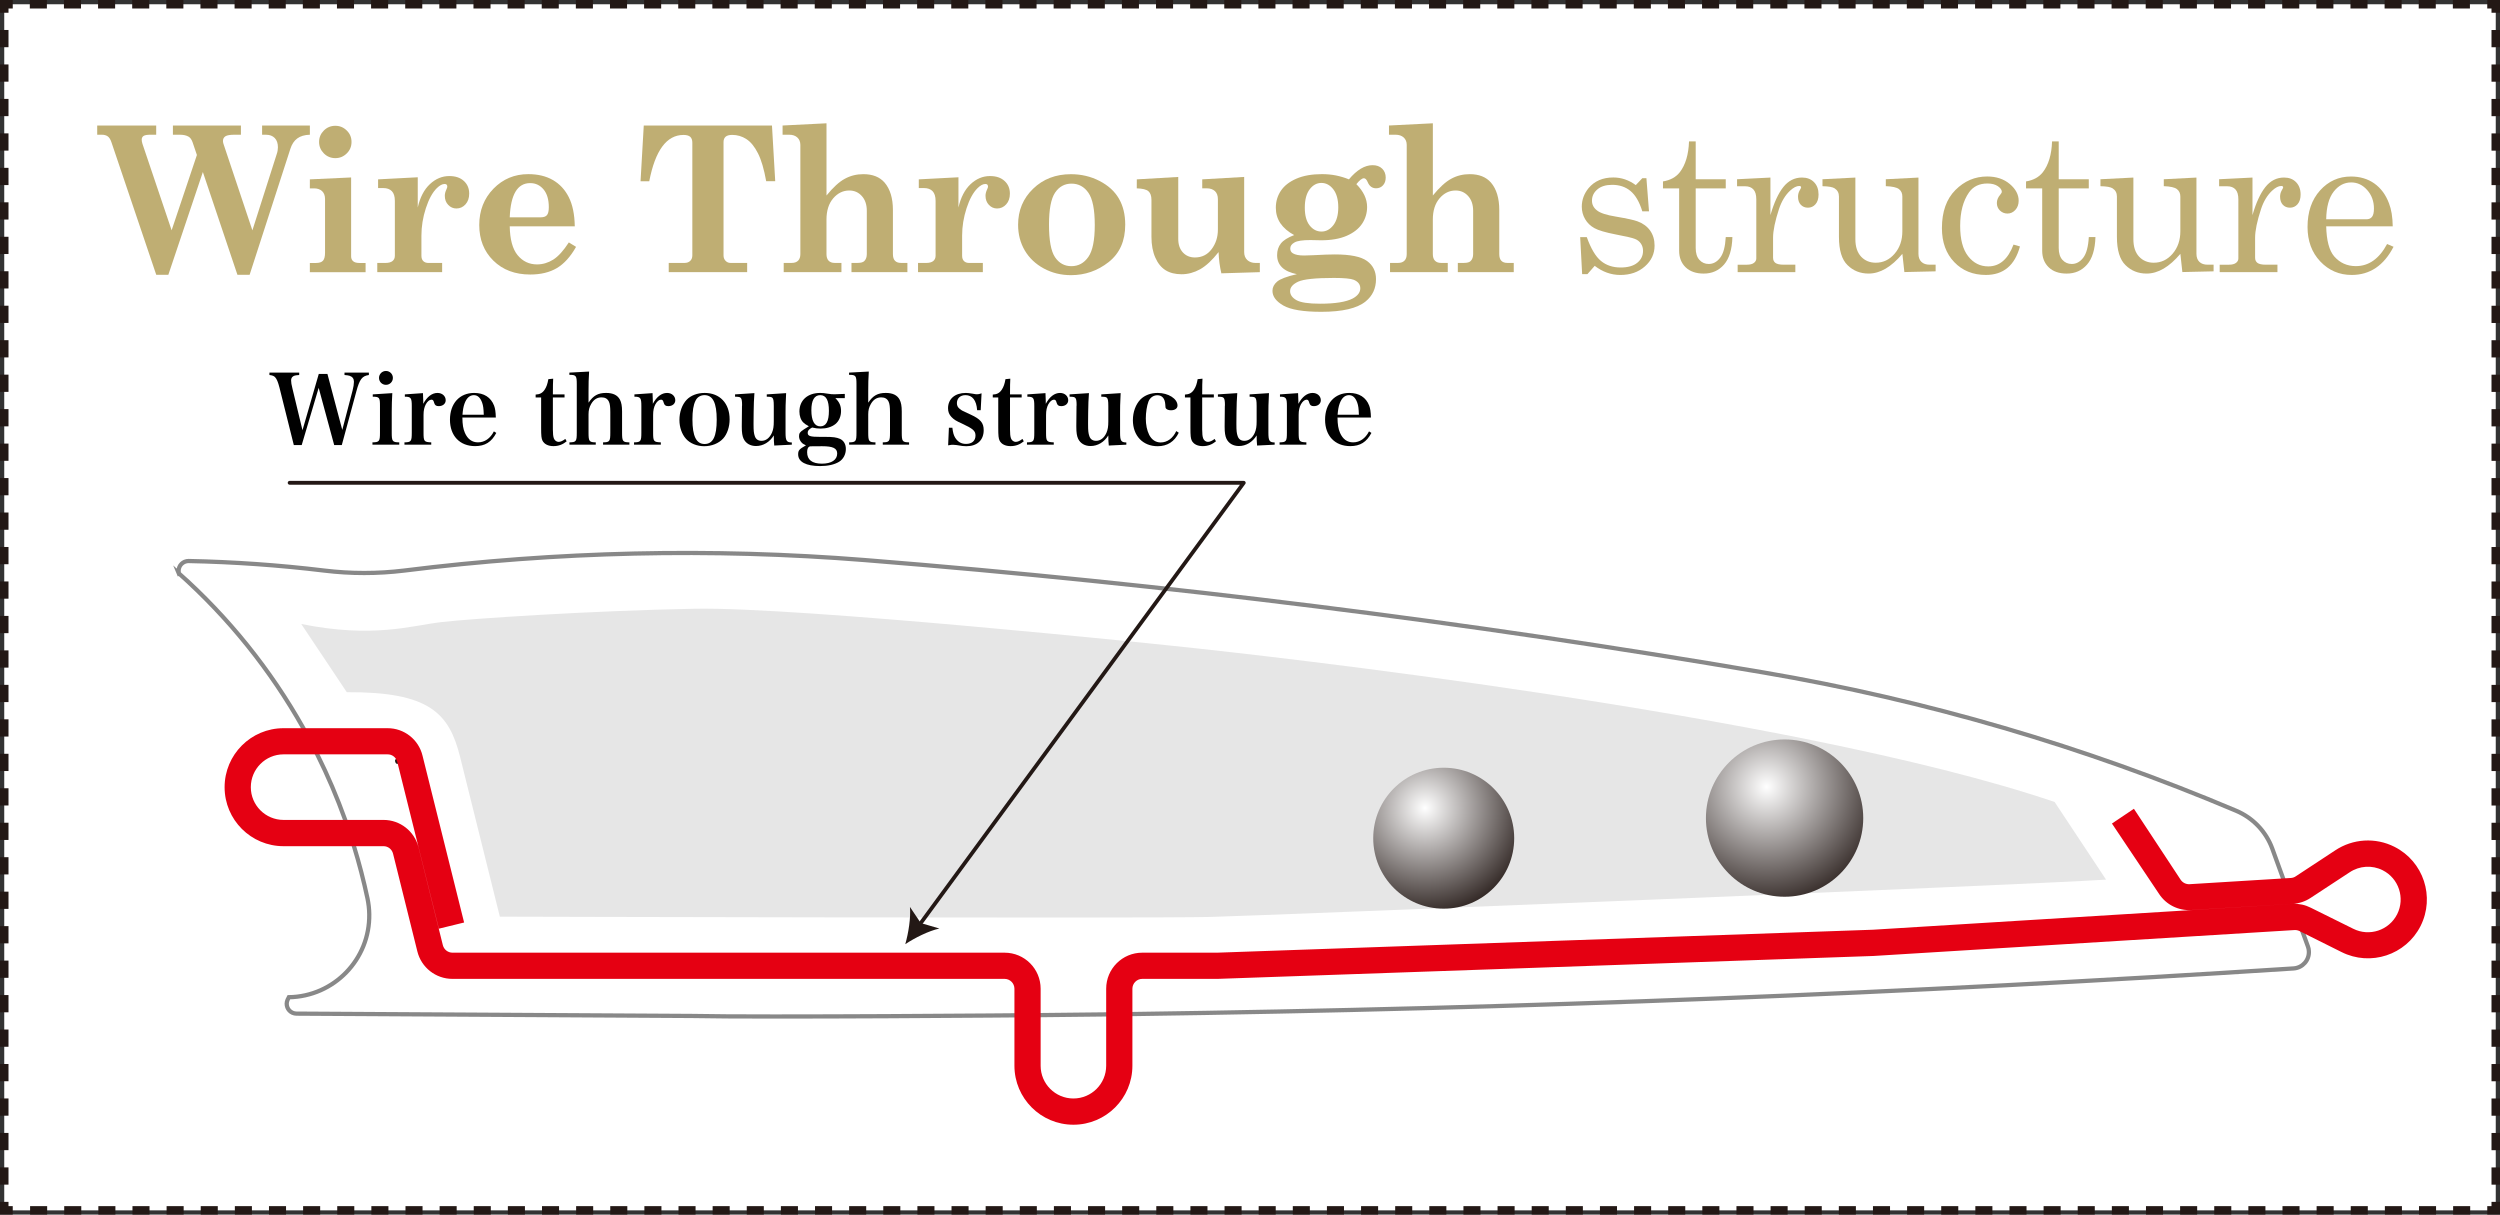 <?xml version="1.0" encoding="utf-8"?>
<!-- Generator: Adobe Illustrator 15.1.0, SVG Export Plug-In . SVG Version: 6.00 Build 0)  -->
<!DOCTYPE svg PUBLIC "-//W3C//DTD SVG 1.1//EN" "http://www.w3.org/Graphics/SVG/1.1/DTD/svg11.dtd">
<svg version="1.1" id="レイヤー_1" xmlns="http://www.w3.org/2000/svg" xmlns:xlink="http://www.w3.org/1999/xlink" x="0px"
	 y="0px" width="514.691px" height="250.059px" viewBox="-183.482 -90.26 514.691 250.059"
	 enable-background="new -183.482 -90.26 514.691 250.059" xml:space="preserve">
<rect x="-183.482" y="-90.26" width="514.691" height="250.059" fill="#333333" stroke="none"/>
<g>
	<g>
		<rect x="-182.607" y="-89.381" fill="#FFFFFF" width="512.941" height="248.305"/>
		<g>
			<polyline fill="none" stroke="#231815" stroke-width="1.75" stroke-miterlimit="500" points="330.335,157.174 330.335,158.924 
				328.585,158.924 			"/>
			
				<line fill="none" stroke="#231815" stroke-width="1.75" stroke-miterlimit="500" stroke-dasharray="3.513,3.513" x1="325.071" y1="158.924" x2="-179.099" y2="158.924"/>
			<polyline fill="none" stroke="#231815" stroke-width="1.75" stroke-miterlimit="500" points="-180.857,158.924 -182.607,158.924 
				-182.607,157.174 			"/>
			
				<line fill="none" stroke="#231815" stroke-width="1.75" stroke-miterlimit="500" stroke-dasharray="3.548,3.548" x1="-182.607" y1="153.627" x2="-182.607" y2="-85.858"/>
			<polyline fill="none" stroke="#231815" stroke-width="1.75" stroke-miterlimit="500" points="-182.607,-87.635 -182.607,-89.385 
				-180.857,-89.385 			"/>
			
				<line fill="none" stroke="#231815" stroke-width="1.75" stroke-miterlimit="500" stroke-dasharray="3.513,3.513" x1="-177.344" y1="-89.385" x2="326.828" y2="-89.385"/>
			<polyline fill="none" stroke="#231815" stroke-width="1.75" stroke-miterlimit="500" points="328.585,-89.385 330.335,-89.385 
				330.335,-87.635 			"/>
			
				<line fill="none" stroke="#231815" stroke-width="1.75" stroke-miterlimit="500" stroke-dasharray="3.548,3.548" x1="330.335" y1="-84.082" x2="330.335" y2="155.4"/>
		</g>
	</g>
	<g>
		<g>
			<g>
				<path fill="#FFFFFF" d="M-107.467,97.963c-0.014-1.082-0.139-2.158-0.357-3.217c-0.776-3.642-1.698-7.244-2.801-10.799
					l-1.797-5.398c-1.654-4.609-3.572-9.117-5.756-13.496l-2.854-5.393c-6.614-11.771-15.12-22.373-25.149-31.423l-0.307-0.018
					c1.352,2.898,7.471,18.072,8.215,22.426c0.746,4.345,4.205,26.176,9.852,36.156c5.656,9.969,8.08,12.008,7.883,18.348
					c-0.094,3.25-1.875,7.994-3.473,9.898C-114.73,114.9-107.312,107.252-107.467,97.963z"/>
			</g>
		</g>
	</g>
	<g id="ARC_52_">
		<g>
			<g>
				<path fill="#FFFFFF" d="M30.76,118.728c4.498-0.047,8.996-0.084,13.49-0.147l5.398-0.072
					c79.746-1.111,159.465-4.238,239.051-9.389c1.854-0.113,3.279-1.711,3.16-3.576c-0.016-0.324-0.076-0.646-0.195-0.947
					l-1.02-2.805l-4.08-11.185l-2.25-6.188c-1.291-3.5-3.988-6.312-7.424-7.758c-31.224-13.224-63.867-22.777-97.304-28.474
					C118.297,37.73,56.573,30.01-5.41,25.047c-31.61-2.514-63.397-1.787-94.866,2.16c-5.463,0.666-10.99,0.666-16.459,0
					c-9.263-1.121-18.591-1.775-27.925-1.967c-1.133,0-2.047,0.913-2.051,2.03c0,0.336,0.07,0.66,0.219,0.949l-0.198-0.475
					c10.262,9.143,18.934,19.924,25.662,31.91l2.854,5.395c2.188,4.381,4.103,8.887,5.758,13.494l1.797,5.399
					c1.095,3.556,2.023,7.156,2.8,10.798c0.217,1.061,0.346,2.137,0.358,3.217c0.154,9.289-7.264,16.938-16.549,17.09l-0.271,0.539
					c-0.455,1.02,0.008,2.209,1.021,2.66c0.24,0.112,0.52,0.17,0.797,0.178l81.447,0.479
					C-26.256,119.224,27.393,118.763,30.76,118.728z"/>
			</g>
			<g>
				<path fill="#FFFFFF" d="M30.76,118.728c4.498-0.047,8.996-0.084,13.49-0.147l5.398-0.072
					c79.746-1.111,159.465-4.238,239.051-9.389c1.854-0.113,3.279-1.711,3.16-3.576c-0.016-0.324-0.076-0.646-0.195-0.947
					l-1.02-2.805l-4.08-11.185l-2.25-6.188c-1.291-3.5-3.988-6.312-7.424-7.758c-31.224-13.224-63.867-22.777-97.304-28.474
					C118.297,37.73,56.573,30.01-5.41,25.047c-31.61-2.514-63.397-1.787-94.866,2.16c-5.463,0.666-10.99,0.666-16.459,0
					c-9.263-1.121-18.591-1.775-27.925-1.967c-1.133,0-2.047,0.913-2.051,2.03c0,0.336,0.07,0.66,0.219,0.949l-0.198-0.475
					c10.262,9.143,18.934,19.924,25.662,31.91l2.854,5.395c2.188,4.381,4.103,8.887,5.758,13.494l1.797,5.399
					c1.095,3.556,2.023,7.156,2.8,10.798c0.217,1.061,0.346,2.137,0.358,3.217c0.154,9.289-7.264,16.938-16.549,17.09l-0.271,0.539
					c-0.455,1.02,0.008,2.209,1.021,2.66c0.24,0.112,0.52,0.17,0.797,0.178l81.447,0.479
					C-26.256,119.224,27.393,118.763,30.76,118.728z"/>
			</g>
			<g>
				<path fill="none" stroke="#888888" stroke-width="0.875" stroke-miterlimit="10" d="M30.76,118.728
					c4.498-0.047,8.996-0.084,13.49-0.147l5.398-0.072c79.746-1.111,159.465-4.238,239.051-9.389
					c1.854-0.113,3.279-1.711,3.16-3.576c-0.016-0.324-0.076-0.646-0.195-0.947l-1.02-2.805l-4.08-11.185l-2.25-6.188
					c-1.291-3.5-3.988-6.312-7.424-7.758c-31.224-13.224-63.867-22.777-97.304-28.474C118.297,37.73,56.573,30.01-5.41,25.047
					c-31.61-2.514-63.397-1.787-94.866,2.16c-5.463,0.666-10.99,0.666-16.459,0c-9.263-1.121-18.591-1.775-27.925-1.967
					c-1.133,0-2.047,0.913-2.051,2.03c0,0.336,0.07,0.66,0.219,0.949l-0.198-0.475c10.262,9.143,18.934,19.924,25.662,31.91
					l2.854,5.395c2.188,4.381,4.103,8.887,5.758,13.494l1.797,5.399c1.095,3.556,2.023,7.156,2.8,10.798
					c0.217,1.061,0.346,2.137,0.358,3.217c0.154,9.289-7.264,16.938-16.549,17.09l-0.271,0.539c-0.455,1.02,0.008,2.209,1.021,2.66
					c0.24,0.112,0.52,0.17,0.797,0.178l81.447,0.479C-26.256,119.224,27.393,118.763,30.76,118.728z"/>
			</g>
		</g>
	</g>
	<g>
		<g>
			<path fill="#E6E6E6" d="M250.106,90.832l-10.59-15.982C185.176,56.416,71.389,44.162,63.303,43.271
				c-8.084-0.901-82.4-8.608-103.726-8.207c-21.326,0.396-45.973,2.027-52.203,2.754c-6.229,0.732-14.004,3.363-28.832,0.388
				l9.373,14.041c17.019-0.088,21.082,4.301,23.334,13.352c2.26,9.058,8.176,32.859,8.176,32.859S53.391,98.84,65.696,98.516
				C78.004,98.183,232.621,91.974,250.106,90.832z"/>
		</g>
		<defs>
			<filter id="Adobe_OpacityMaskFilter" filterUnits="userSpaceOnUse" x="-121.457" y="35.049" width="371.563" height="63.598">
				<feColorMatrix  type="matrix" values="1 0 0 0 0  0 1 0 0 0  0 0 1 0 0  0 0 0 1 0"/>
			</filter>
		</defs>
		<mask maskUnits="userSpaceOnUse" x="-121.457" y="35.049" width="371.563" height="63.598" id="SVGID_1_">
			<g filter="url(#Adobe_OpacityMaskFilter)">
			</g>
		</mask>
		<g mask="url(#SVGID_1_)">
			<path fill="#9E9E9F" d="M250.106,90.832l-10.59-15.982C185.176,56.416,71.389,44.162,63.303,43.271
				c-8.084-0.901-82.4-8.608-103.726-8.207c-21.326,0.396-45.973,2.027-52.203,2.754c-6.229,0.732-14.004,3.363-28.832,0.388
				l9.373,14.041c17.019-0.088,21.082,4.301,23.334,13.352c2.26,9.058,8.176,32.859,8.176,32.859S53.391,98.84,65.696,98.516
				C78.004,98.183,232.621,91.974,250.106,90.832z"/>
		</g>
	</g>
	
		<path fill="#D6D6D6" stroke="#231815" stroke-width="0.79" stroke-linecap="round" stroke-linejoin="round" stroke-miterlimit="10" d="
		M-101.726,66.517c0.01,0.039,0.037,0.066,0.043,0.088l-0.078-0.26L-101.726,66.517z"/>
	<g id="CIRCLE">
		
			<radialGradient id="SVGID_2_" cx="205.292" cy="-519.057" r="26.547" gradientTransform="matrix(1 0 0 -1 -25.08 -447.332)" gradientUnits="userSpaceOnUse">
			<stop  offset="0" style="stop-color:#FFFFFF"/>
			<stop  offset="1" style="stop-color:#231815"/>
		</radialGradient>
		<path fill="url(#SVGID_2_)" d="M200.114,78.168c0-8.943-7.25-16.193-16.195-16.193c-8.94,0-16.192,7.25-16.192,16.193
			c0,8.949,7.252,16.19,16.192,16.19C192.864,94.359,200.114,87.109,200.114,78.168L200.114,78.168z"/>
	</g>
	<g id="CIRCLE_1_">
		
			<radialGradient id="SVGID_3_" cx="134.967" cy="-523.411" r="23.641" gradientTransform="matrix(1 0 0 -1 -25.08 -447.332)" gradientUnits="userSpaceOnUse">
			<stop  offset="0" style="stop-color:#FFFFFF"/>
			<stop  offset="1" style="stop-color:#231815"/>
		</radialGradient>
		<path fill="url(#SVGID_3_)" d="M128.254,82.306c0-8.012-6.487-14.512-14.506-14.512c-8.018,0-14.514,6.494-14.514,14.512
			c0,8.021,6.496,14.508,14.514,14.508C121.766,96.814,128.254,90.318,128.254,82.306L128.254,82.306z"/>
	</g>
	<g>
		<path fill="#BFAE73" d="M-163.472-64.422h12.146v1.896h-1.145c-0.715,0-1.207,0.082-1.459,0.254
			c-0.25,0.17-0.377,0.431-0.377,0.769c0,0.239,0.049,0.52,0.145,0.83l6.013,17.821l5.205-15.498l-0.896-2.645
			c-0.199-0.547-0.461-0.916-0.805-1.121c-0.447-0.266-1.039-0.406-1.773-0.406h-1.465v-1.899h14.002v1.896h-1.285
			c-0.942,0-1.582,0.105-1.914,0.324c-0.33,0.223-0.498,0.537-0.498,0.961c0,0.184,0.033,0.369,0.097,0.574l5.961,17.828
			l5.01-15.699c0.168-0.476,0.246-0.945,0.246-1.392c0-0.823-0.215-1.467-0.656-1.918c-0.44-0.446-1.021-0.67-1.746-0.67h-0.856
			v-1.905h9.836v1.896c-1.086,0.031-1.955,0.287-2.604,0.771c-0.646,0.479-1.115,1.198-1.416,2.147l-8.387,25.926h-2.506
			l-7.119-21.164l-7.109,21.164h-2.485l-9.234-27.312c-0.19-0.57-0.445-0.967-0.756-1.193c-0.312-0.221-0.713-0.338-1.205-0.338
			h-0.961L-163.472-64.422L-163.472-64.422z"/>
		<path fill="#BFAE73" d="M-119.689-53.334l8.494-0.392v16.232c0,0.434,0.141,0.779,0.418,1.012c0.274,0.24,0.707,0.361,1.272,0.361
			h1.289v1.897h-11.475v-1.897h1.268c0.682,0,1.164-0.156,1.443-0.478c0.278-0.312,0.416-0.858,0.416-1.631v-11.063
			c0-0.691-0.203-1.23-0.599-1.613c-0.401-0.373-0.957-0.574-1.668-0.574h-0.86L-119.689-53.334L-119.689-53.334z M-114.441-64.362
			c0.912,0,1.694,0.322,2.348,0.975c0.66,0.644,0.98,1.427,0.98,2.353s-0.324,1.717-0.98,2.357
			c-0.652,0.649-1.436,0.975-2.348,0.975c-0.929,0-1.718-0.33-2.369-0.98c-0.65-0.659-0.979-1.438-0.979-2.352
			c0-0.926,0.332-1.709,0.979-2.353C-116.158-64.039-115.369-64.362-114.441-64.362z"/>
		<path fill="#BFAE73" d="M-92.457-36.125v1.896h-13.354v-1.896h1.658c0.678,0,1.176-0.138,1.489-0.4
			c0.314-0.262,0.474-0.621,0.474-1.076v-11.303c0-0.914-0.209-1.58-0.623-2.004c-0.416-0.424-0.998-0.633-1.746-0.633h-1.084
			v-1.793l8.166-0.429v6.222c0.475-2.082,1.303-3.683,2.49-4.799c1.184-1.111,2.516-1.675,4.004-1.675c1.264,0,2.266,0.334,3,1.013
			c0.733,0.666,1.098,1.533,1.098,2.604c0,0.908-0.256,1.646-0.762,2.211c-0.515,0.564-1.136,0.849-1.871,0.849
			c-0.652,0-1.213-0.246-1.678-0.734c-0.476-0.492-0.707-1.115-0.707-1.881c0-0.42,0.112-0.859,0.334-1.322
			c0.116-0.26,0.176-0.438,0.176-0.549c0-0.191-0.045-0.328-0.133-0.422c-0.082-0.088-0.224-0.137-0.418-0.137
			c-0.484,0-1.021,0.286-1.605,0.858c-0.896,0.885-1.648,2.258-2.258,4.135c-0.611,1.873-0.912,3.757-0.912,5.664v4.125
			c0,0.482,0.131,0.843,0.383,1.095c0.26,0.256,0.627,0.383,1.088,0.383L-92.457-36.125L-92.457-36.125z"/>
		<path fill="#BFAE73" d="M-65.148-43.662h-13.392c0.047,2.684,0.58,4.66,1.615,5.93c1.047,1.271,2.383,1.908,4.014,1.908
			c1.164,0,2.275-0.332,3.318-0.98c1.045-0.659,2.115-1.836,3.221-3.549l1.488,0.916c-1.154,2.041-2.477,3.5-3.967,4.379
			c-1.49,0.875-3.312,1.316-5.469,1.316c-3.127,0-5.658-0.955-7.593-2.865c-1.934-1.901-2.901-4.348-2.901-7.328
			c0-2.979,0.975-5.465,2.92-7.471c1.955-2,4.334-3.002,7.174-3.002c1.959,0,3.645,0.4,5.045,1.203
			c1.408,0.807,2.502,1.979,3.287,3.527C-65.603-48.129-65.189-46.127-65.148-43.662z M-78.539-45.518h6.373
			c0.597,0,1.025-0.146,1.283-0.446c0.258-0.302,0.389-0.849,0.389-1.636c0-1.577-0.364-2.799-1.084-3.664
			c-0.721-0.862-1.637-1.299-2.75-1.299c-1.315,0-2.323,0.588-3.02,1.758C-78.047-49.633-78.447-47.873-78.539-45.518z"/>
		<path fill="#BFAE73" d="M-50.947-64.422h26.396l0.668,11.467h-1.859c-0.438-2.451-0.995-4.361-1.688-5.734
			c-0.697-1.383-1.486-2.352-2.379-2.93c-0.898-0.582-1.869-0.869-2.937-0.869c-0.61,0-1.062,0.127-1.348,0.373
			c-0.283,0.254-0.43,0.621-0.43,1.094v23.353c0,0.446,0.141,0.819,0.42,1.104c0.28,0.291,0.615,0.433,1.012,0.433h3.432v1.896
			h-16.146v-1.896h3.264c0.496,0,0.879-0.146,1.164-0.423c0.285-0.278,0.431-0.655,0.431-1.112v-23.22
			c0-0.547-0.146-0.948-0.438-1.213c-0.291-0.25-0.752-0.383-1.377-0.383c-3.473,0-5.822,3.178-7.053,9.533h-1.793L-50.947-64.422z"
			/>
		<path fill="#BFAE73" d="M-22.351-64.422l9.026-0.455v14.864c1.373-1.686,2.638-2.842,3.794-3.454
			c1.157-0.63,2.415-0.938,3.797-0.938c1.903,0,3.362,0.578,4.371,1.736c1.137,1.334,1.711,3.221,1.711,5.653v9.062
			c0,0.627,0.143,1.088,0.426,1.383c0.285,0.293,0.697,0.439,1.242,0.439H3.33v1.896H-8.183v-1.896h1.24
			c0.692,0,1.166-0.134,1.407-0.39c0.339-0.342,0.509-0.819,0.509-1.43v-8.902c0-1.282-0.345-2.297-1.031-3.053
			c-0.68-0.756-1.541-1.135-2.578-1.135c-1.277,0-2.385,0.539-3.309,1.613c-0.923,1.081-1.384,2.547-1.384,4.385v7.088
			c0,0.608,0.146,1.065,0.438,1.367c0.293,0.299,0.707,0.455,1.25,0.455h1.391v1.896h-11.887v-1.896h1.658
			c0.584,0,1.024-0.164,1.326-0.479c0.297-0.311,0.446-0.758,0.446-1.344V-60.42c0-0.652-0.215-1.166-0.629-1.541
			c-0.406-0.369-0.963-0.562-1.662-0.562h-1.369v-1.899H-22.351z"/>
		<path fill="#BFAE73" d="M18.862-36.125v1.896H5.518v-1.896h1.649c0.683,0,1.177-0.138,1.492-0.4
			c0.312-0.266,0.475-0.621,0.475-1.076v-11.303c0-0.914-0.217-1.58-0.629-2.004c-0.414-0.424-0.998-0.633-1.748-0.633H5.676v-1.793
			l8.164-0.429v6.222c0.478-2.082,1.312-3.683,2.488-4.799c1.188-1.111,2.517-1.675,4.004-1.675c1.269,0,2.267,0.334,3,1.013
			c0.734,0.666,1.099,1.533,1.099,2.604c0,0.908-0.25,1.646-0.767,2.211c-0.51,0.564-1.135,0.849-1.869,0.849
			c-0.653,0-1.213-0.246-1.678-0.734c-0.465-0.492-0.705-1.115-0.705-1.881c0-0.42,0.113-0.859,0.332-1.322
			c0.119-0.26,0.185-0.438,0.185-0.549c0-0.191-0.052-0.328-0.134-0.422c-0.088-0.092-0.225-0.137-0.416-0.137
			c-0.491,0-1.022,0.286-1.606,0.858c-0.896,0.885-1.65,2.258-2.265,4.135c-0.606,1.873-0.913,3.757-0.913,5.664v4.125
			c0,0.482,0.133,0.843,0.389,1.095c0.252,0.256,0.619,0.383,1.084,0.383L18.862-36.125L18.862-36.125z"/>
		<path fill="#BFAE73" d="M36.989-54.397c2.129,0,4.098,0.461,5.889,1.388c1.787,0.922,3.119,2.129,3.988,3.627
			c0.871,1.489,1.309,3.28,1.309,5.379c0,3.35-1.141,5.914-3.42,7.705c-2.284,1.793-4.866,2.686-7.746,2.686
			c-2.041,0-3.909-0.455-5.608-1.381c-1.688-0.918-2.994-2.152-3.914-3.715c-0.908-1.556-1.367-3.316-1.367-5.277
			c0-2.957,1.033-5.432,3.094-7.42C31.28-53.403,33.871-54.397,36.989-54.397z M37.108-52.455c-1.408,0-2.541,0.621-3.377,1.858
			c-0.832,1.246-1.248,3.435-1.248,6.562c0,3.26,0.406,5.492,1.24,6.732c0.832,1.229,1.959,1.842,3.366,1.842
			c1.441,0,2.607-0.633,3.49-1.896c0.885-1.268,1.326-3.44,1.326-6.553c0-3.187-0.438-5.406-1.309-6.66
			C39.729-51.826,38.563-52.455,37.108-52.455z"/>
		<path fill="#BFAE73" d="M50.561-53.334l8.53-0.496v12.742c0,1.184,0.318,2.114,0.957,2.807c0.636,0.68,1.459,1.029,2.479,1.029
			c1.434,0,2.576-0.568,3.438-1.713c0.861-1.146,1.289-2.486,1.289-4.019v-6.25c0-0.733-0.202-1.297-0.608-1.68
			c-0.41-0.371-0.967-0.574-1.679-0.574h-0.938v-1.848l8.633-0.496v15.469c0,0.699,0.219,1.242,0.65,1.646
			c0.43,0.387,0.99,0.592,1.696,0.592h0.88v1.896l-7.923,0.24c-0.323-1.361-0.516-2.82-0.569-4.373
			c-1.316,1.68-2.588,2.855-3.81,3.543c-1.221,0.672-2.487,1.021-3.805,1.021c-1.301,0-2.406-0.273-3.287-0.82
			c-0.883-0.547-1.6-1.412-2.119-2.596c-0.53-1.183-0.801-2.621-0.801-4.3v-7.596c0-0.83-0.211-1.424-0.633-1.789
			c-0.422-0.358-1.215-0.547-2.389-0.582L50.561-53.334L50.561-53.334z"/>
		<path fill="#BFAE73" d="M94.231-53.334c1.635-1.953,3.258-2.92,4.867-2.92c0.817,0,1.477,0.231,1.969,0.709
			c0.49,0.479,0.736,1.094,0.736,1.842c0,0.666-0.189,1.195-0.564,1.604c-0.365,0.398-0.848,0.603-1.418,0.603
			c-0.801,0-1.385-0.433-1.736-1.289c-0.219-0.514-0.475-0.777-0.774-0.777c-0.377,0-0.902,0.404-1.549,1.215
			c1.473,1.49,2.211,3.05,2.211,4.695c0,1.271-0.353,2.43-1.039,3.463c-0.697,1.033-1.746,1.855-3.158,2.472
			c-1.404,0.612-3.164,0.926-5.277,0.926l-2.18-0.047c-1.621,0-2.715,0.159-3.289,0.491c-0.584,0.32-0.879,0.742-0.879,1.25
			c0,0.445,0.188,0.787,0.555,0.996c0.476,0.293,1.24,0.443,2.285,0.443l1.877-0.061c2.021-0.109,3.518-0.16,4.465-0.16
			c3.172,0,5.377,0.446,6.619,1.346c1.238,0.898,1.854,2.15,1.854,3.736c0,1.914-0.718,3.444-2.14,4.6
			c-1.74,1.42-4.783,2.131-9.123,2.131c-3.701,0-6.303-0.432-7.801-1.289c-1.504-0.86-2.252-1.867-2.252-3.028
			c0-0.722,0.32-1.354,0.957-1.9c0.643-0.547,1.988-1.055,4.066-1.535c-1.353-0.266-2.371-0.729-3.041-1.383
			c-0.685-0.66-1.025-1.498-1.025-2.539c0-0.941,0.254-1.73,0.77-2.387c0.509-0.648,1.427-1.234,2.744-1.736
			c-1.252-0.674-2.192-1.49-2.834-2.424c-0.633-0.943-0.944-2.006-0.944-3.203c0-1.291,0.348-2.461,1.041-3.5
			c0.69-1.035,1.76-1.865,3.198-2.488c1.443-0.625,3.199-0.932,5.265-0.932c0.979,0,1.936,0.088,2.856,0.266
			C92.461-53.957,93.36-53.69,94.231-53.334z M96.571-30.903c0-0.799-0.453-1.385-1.348-1.754c-0.615-0.248-1.974-0.383-4.084-0.383
			c-3.812,0-6.267,0.264-7.369,0.774c-1.099,0.521-1.652,1.166-1.652,1.939c0,0.734,0.428,1.357,1.285,1.85
			c0.854,0.494,2.481,0.744,4.879,0.744c3.123,0,5.363-0.358,6.742-1.08C96.051-29.375,96.571-30.073,96.571-30.903z M88.559-52.6
			c-0.938,0-1.744,0.438-2.406,1.312c-0.672,0.879-1.006,2.137-1.006,3.787c0,1.596,0.328,2.811,0.994,3.653
			c0.659,0.837,1.479,1.259,2.438,1.259c0.949,0,1.764-0.435,2.441-1.308c0.676-0.875,1.018-2.096,1.018-3.674
			c0-1.594-0.342-2.83-1.018-3.711C90.342-52.155,89.522-52.6,88.559-52.6z"/>
		<path fill="#BFAE73" d="M102.487-64.422l9.022-0.455v14.864c1.378-1.686,2.644-2.842,3.798-3.454
			c1.153-0.63,2.412-0.938,3.797-0.938c1.903,0,3.36,0.578,4.369,1.736c1.137,1.334,1.709,3.221,1.709,5.653v9.062
			c0,0.627,0.139,1.088,0.428,1.383c0.279,0.293,0.693,0.439,1.24,0.439h1.313v1.896H116.65v-1.896h1.236
			c0.696,0,1.166-0.134,1.407-0.39c0.343-0.342,0.511-0.819,0.511-1.43v-8.902c0-1.282-0.349-2.297-1.035-3.053
			c-0.681-0.756-1.543-1.135-2.574-1.135c-1.281,0-2.389,0.539-3.305,1.613c-0.931,1.081-1.386,2.547-1.386,4.385v7.088
			c0,0.608,0.146,1.065,0.441,1.367c0.291,0.299,0.703,0.455,1.244,0.455h1.391v1.896h-11.887v-1.896h1.66
			c0.588,0,1.028-0.164,1.326-0.479c0.301-0.311,0.45-0.758,0.45-1.344V-60.42c0-0.652-0.211-1.166-0.629-1.541
			c-0.41-0.369-0.965-0.562-1.66-0.562h-1.364v-1.899H102.487z"/>
		<path fill="#BFAE73" d="M143.203-41.434c0.846,2.355,1.816,3.99,2.914,4.894c1.09,0.901,2.443,1.352,4.053,1.352
			c1.48,0,2.621-0.319,3.418-0.967c0.8-0.648,1.193-1.467,1.193-2.463c0-0.568-0.148-1.07-0.441-1.498
			c-0.293-0.432-0.69-0.748-1.217-0.953c-0.52-0.219-1.858-0.522-4.028-0.938c-2.072-0.406-3.519-0.83-4.328-1.287
			c-0.816-0.453-1.453-1.066-1.91-1.854c-0.465-0.793-0.685-1.649-0.685-2.569c0-1.4,0.474-2.675,1.402-3.818
			c1.223-1.455,2.91-2.188,5.092-2.188c1.668,0,3.203,0.531,4.621,1.572l1.351-1.428h0.838l0.532,6.822h-1.375
			c-0.602-1.939-1.405-3.326-2.43-4.179c-1.021-0.854-2.283-1.272-3.783-1.272c-1.299,0-2.311,0.312-3.049,0.949
			c-0.738,0.629-1.104,1.401-1.104,2.315c0,0.801,0.346,1.471,1.021,1.994c0.67,0.547,1.979,0.975,3.928,1.287
			c2.263,0.387,3.736,0.705,4.42,0.969c1.113,0.406,1.98,1.035,2.591,1.887c0.614,0.854,0.93,1.892,0.93,3.109
			c0,1.691-0.664,3.113-1.996,4.287c-1.326,1.176-3.016,1.76-5.059,1.76c-1.896,0-3.65-0.633-5.271-1.879l-1.494,1.705h-1.092
			l-0.402-7.611L143.203-41.434L143.203-41.434z"/>
		<path fill="#BFAE73" d="M164.248-61.151h1.375v7.795h6.187v1.881h-6.187v12.267c0,1.069,0.246,1.877,0.756,2.44
			c0.504,0.566,1.146,0.853,1.92,0.853c0.925,0,1.718-0.433,2.365-1.289c0.66-0.857,1.035-2.271,1.146-4.246h1.366
			c-0.069,2.551-0.655,4.434-1.727,5.664c-1.082,1.234-2.471,1.85-4.184,1.85c-1.578,0-2.816-0.432-3.716-1.295
			c-0.891-0.865-1.336-2-1.336-3.403v-12.839h-3.327v-1.436c1.522-0.25,2.68-0.889,3.465-1.896
			C163.518-56.319,164.153-58.434,164.248-61.151z"/>
		<path fill="#BFAE73" d="M174.127-53.358l6.881-0.346v7.734c0.734-2.548,1.615-4.472,2.652-5.779
			c1.035-1.299,2.312-1.959,3.844-1.959c1.035,0,1.854,0.313,2.479,0.951c0.623,0.629,0.93,1.479,0.93,2.539
			c0,0.86-0.205,1.522-0.623,2.002c-0.416,0.475-0.94,0.715-1.561,0.715c-0.611,0-1.099-0.209-1.48-0.615
			c-0.373-0.402-0.561-0.953-0.561-1.654c0-0.446,0.108-0.869,0.328-1.264c0.211-0.354,0.309-0.559,0.309-0.633
			c0-0.203-0.127-0.306-0.383-0.306c-0.562,0-1.191,0.324-1.902,0.98c-0.977,0.914-1.733,2.168-2.266,3.75
			c-0.81,2.479-1.224,4.461-1.224,5.943v4.102c0,0.465,0.164,0.82,0.488,1.07c0.328,0.235,0.885,0.36,1.678,0.36h2.421v1.535H174.26
			v-1.531h1.896c0.641,0,1.121-0.122,1.449-0.368c0.328-0.248,0.492-0.554,0.492-0.912v-12.183c0-0.934-0.197-1.604-0.595-2.032
			c-0.396-0.433-0.95-0.65-1.686-0.65h-1.678v-1.451L174.127-53.358L174.127-53.358z"/>
		<path fill="#BFAE73" d="M198.496-53.703v12.678c0,1.551,0.392,2.75,1.172,3.594c0.781,0.837,1.793,1.259,3.025,1.259
			c1.521,0,2.813-0.613,3.873-1.843c1.07-1.235,1.6-2.771,1.6-4.623v-7.163c0-0.66-0.225-1.16-0.696-1.529
			c-0.479-0.357-1.378-0.553-2.707-0.603v-1.424l6.719-0.346v15.697c0,0.723,0.213,1.27,0.613,1.662
			c0.405,0.389,0.979,0.579,1.711,0.579h1.211v1.367l-6.435,0.148l-0.41-3.75c-1.133,1.348-2.28,2.36-3.438,3.043
			c-1.156,0.672-2.324,1.018-3.508,1.018c-1.724,0-3.172-0.578-4.34-1.731c-1.185-1.146-1.771-3.084-1.771-5.82v-8.311
			c0-0.734-0.295-1.296-0.883-1.679c-0.402-0.272-1.244-0.424-2.508-0.446v-1.433L198.496-53.703z"/>
		<path fill="#BFAE73" d="M231.053-39.905l1.325,0.383c-1.059,3.906-3.397,5.867-7.02,5.867c-2.652,0-4.828-0.885-6.506-2.641
			c-1.688-1.754-2.539-4.093-2.539-7c0-3.379,0.934-5.992,2.774-7.843c1.853-1.858,4.029-2.788,6.535-2.788
			c1.879,0,3.433,0.514,4.656,1.545c1.223,1.03,1.834,2.188,1.834,3.452c0,0.763-0.229,1.388-0.684,1.89
			c-0.455,0.496-0.994,0.746-1.623,0.746c-0.611,0-1.129-0.22-1.552-0.629c-0.426-0.425-0.629-0.938-0.629-1.535
			s0.22-1.166,0.689-1.709c0.215-0.25,0.328-0.457,0.328-0.609c0-0.393-0.269-0.774-0.804-1.147c-0.526-0.365-1.248-0.56-2.155-0.56
			c-1.668,0-2.92,0.611-3.781,1.82c-1.23,1.75-1.832,4.063-1.832,6.93c0,2.73,0.539,4.801,1.631,6.207
			c1.094,1.41,2.479,2.111,4.162,2.111C228.196-35.414,229.926-36.912,231.053-39.905z"/>
		<path fill="#BFAE73" d="M238.989-61.151h1.371v7.795h6.19v1.881h-6.19v12.267c0,1.069,0.254,1.877,0.756,2.44
			c0.51,0.566,1.143,0.853,1.928,0.853c0.922,0,1.705-0.433,2.365-1.289c0.652-0.857,1.035-2.271,1.144-4.246h1.368
			c-0.082,2.551-0.657,4.434-1.735,5.664c-1.076,1.234-2.472,1.85-4.188,1.85c-1.567,0-2.809-0.432-3.701-1.295
			c-0.893-0.865-1.34-2-1.34-3.403v-12.839h-3.326v-1.436c1.521-0.25,2.67-0.889,3.463-1.896
			C238.262-56.319,238.897-58.434,238.989-61.151z"/>
		<path fill="#BFAE73" d="M255.731-53.703v12.678c0,1.551,0.383,2.75,1.168,3.594c0.781,0.837,1.793,1.259,3.02,1.259
			c1.527,0,2.822-0.613,3.879-1.843c1.066-1.235,1.601-2.771,1.601-4.623v-7.163c0-0.66-0.232-1.16-0.705-1.529
			c-0.467-0.357-1.367-0.553-2.703-0.603v-1.424l6.723-0.346v15.697c0,0.723,0.207,1.27,0.613,1.662
			c0.406,0.392,0.973,0.579,1.705,0.579h1.213v1.367l-6.43,0.148l-0.41-3.75c-1.141,1.348-2.289,2.36-3.445,3.043
			c-1.153,0.672-2.319,1.018-3.506,1.018c-1.723,0-3.172-0.578-4.338-1.731c-1.186-1.146-1.773-3.084-1.773-5.82v-8.311
			c0-0.734-0.293-1.296-0.879-1.679c-0.405-0.272-1.235-0.424-2.512-0.446v-1.433L255.731-53.703z"/>
		<path fill="#BFAE73" d="M273.36-53.358l6.891-0.346v7.734c0.732-2.548,1.617-4.472,2.652-5.779
			c1.033-1.299,2.313-1.959,3.84-1.959c1.035,0,1.859,0.313,2.478,0.951c0.618,0.629,0.938,1.479,0.938,2.539
			c0,0.86-0.211,1.522-0.629,2.002c-0.418,0.475-0.938,0.715-1.555,0.715c-0.619,0-1.107-0.209-1.488-0.615
			c-0.367-0.402-0.553-0.953-0.553-1.654c0-0.446,0.104-0.869,0.323-1.264c0.209-0.354,0.31-0.559,0.31-0.633
			c0-0.203-0.131-0.306-0.387-0.306c-0.562,0-1.193,0.324-1.9,0.98c-0.971,0.914-1.736,2.168-2.26,3.75
			c-0.816,2.479-1.23,4.461-1.23,5.943v4.102c0,0.465,0.162,0.82,0.496,1.07c0.328,0.235,0.881,0.36,1.674,0.36h2.429v1.535h-11.89
			v-1.531h1.902c0.645,0,1.121-0.122,1.449-0.368c0.334-0.248,0.493-0.554,0.493-0.912v-12.183c0-0.934-0.2-1.604-0.592-2.032
			c-0.395-0.433-0.959-0.65-1.694-0.65h-1.675v-1.451L273.36-53.358L273.36-53.358z"/>
		<path fill="#BFAE73" d="M309.126-43.662h-13.7c0.07,2.916,0.617,4.971,1.636,6.17c1.17,1.344,2.658,2.02,4.471,2.02
			c2.666,0,4.809-1.518,6.431-4.553l1.325,0.57c-1.985,3.863-4.865,5.801-8.613,5.801c-2.561,0-4.721-0.934-6.471-2.781
			c-1.746-1.846-2.621-4.211-2.621-7.1c0-3.1,0.857-5.611,2.58-7.523c1.723-1.909,3.842-2.862,6.361-2.862
			c1.842,0,3.444,0.475,4.795,1.422c1.351,0.953,2.365,2.319,3.035,4.102C308.846-47.145,309.098-45.565,309.126-43.662z
			 M295.426-45.112h8.285c0.492,0,0.875-0.164,1.144-0.498c0.27-0.342,0.403-0.91,0.403-1.705c0-1.498-0.465-2.772-1.389-3.817
			c-0.938-1.058-2.029-1.572-3.299-1.572c-1.414,0-2.613,0.633-3.603,1.896C295.981-49.537,295.469-47.641,295.426-45.112z"/>
	</g>
	<g>
		<g>
			<polyline fill="none" stroke="#231815" stroke-width="0.79" stroke-linecap="round" stroke-linejoin="round" points="
				-123.851,9.138 72.578,9.138 5.713,100.279 			"/>
			<g>
				<path fill="#231815" d="M2.893,104.121c0.655-2.293,1.157-5.388,0.961-7.662l2.231,3.313l3.832,1.127
					C7.682,101.4,4.889,102.804,2.893,104.121z"/>
			</g>
		</g>
	</g>
	<path fill="#E50012" d="M309.479,84.078c-3.908-1.976-8.568-1.687-12.213,0.744l-8.091,5.321c-0.28,0.199-0.602,0.314-0.95,0.347
		l-20.914,1.284c-0.722,0.041-1.408-0.286-1.826-0.879l-9.646-14.647l-4.521,3.039l9.709,14.504
		c1.461,2.215,3.977,3.467,6.615,3.307l20.928-1.283c1.295-0.069,2.551-0.491,3.645-1.215l8.021-5.262
		c2.025-1.367,4.639-1.535,6.812-0.438c3.325,1.677,4.659,5.732,2.991,9.056c-1.68,3.328-5.731,4.666-9.059,2.987l-8.705-4.313
		c-1.148-0.588-2.412-0.869-3.705-0.814l-86.438,5.332l-135.01,4.726H51.672c-4.096,0-7.418,3.321-7.418,7.42v15.854
		c0,3.72-3.018,6.744-6.75,6.744c-3.719,0-6.744-3.018-6.744-6.744v-15.854c0-4.099-3.317-7.42-7.42-7.42H-90.301h-0.051h0.051
		c-0.951,0.01-1.773-0.629-2.008-1.545l-5.021-20.188c-0.834-3.281-3.791-5.602-7.19-5.598h-20.584c-3.719,0-6.74-3.019-6.74-6.74
		c0-3.732,3.016-6.76,6.74-6.76h21.393c0.924-0.021,1.73,0.584,1.978,1.461l-0.037-0.17l0.078,0.26l8.559,34.34l5.201-1.272
		l-8.56-34.339c-0.799-3.336-3.784-5.682-7.215-5.665H-125.1c-6.709,0-12.142,5.44-12.142,12.151
		c0,6.707,5.433,12.142,12.142,12.142h20.584c0.936-0.003,1.733,0.645,1.957,1.553l4.998,20.098
		c0.812,3.322,3.791,5.666,7.215,5.666h113.69c1.116,0,2.022,0.92,2.022,2.027v15.854c0,6.707,5.438,12.146,12.141,12.146
		c6.709,0,12.146-5.438,12.146-12.146v-15.854c0-1.107,0.916-2.027,2.02-2.027h15.529l135.006-4.715l86.64-5.332
		c0.36-0.035,0.743,0.043,1.08,0.203l8.637,4.313c5.979,3.015,13.271,0.619,16.293-5.358
		C317.865,94.392,315.468,87.086,309.479,84.078z"/>
</g>
<g>
	<path d="M-121.367,1.367h-1.626l-2.956-11.842c-0.298-1.15-0.556-1.766-0.893-2.123c-0.238-0.258-0.535-0.377-1.17-0.456v-0.496
		h6.129v0.496c-0.813,0.06-1.071,0.119-1.309,0.317c-0.238,0.159-0.357,0.456-0.357,0.813c0,0.377,0.08,0.893,0.278,1.667
		l2.063,8.569l3.353-11.584h1.785l3.055,11.525l2.123-8.133c0.179-0.655,0.278-1.329,0.278-1.786c0-0.615-0.298-1.031-0.893-1.229
		c-0.258-0.08-0.556-0.119-1.052-0.159v-0.496h5.019v0.496c-1.389,0.198-1.904,0.853-2.579,3.372l-2.995,11.049h-1.567
		l-3.194-11.783L-121.367,1.367z"/>
	<path d="M-102.715-9.324c-0.079,1.19-0.119,2.579-0.119,3.848v4.305c0,1.766,0.139,1.964,1.547,1.983v0.477h-5.515V0.812
		c1.409-0.02,1.547-0.218,1.547-1.983v-5.495c0-1.766-0.099-1.904-1.488-1.924v-0.476L-102.715-9.324z M-104.024-13.887
		c0.793,0,1.428,0.635,1.428,1.428s-0.635,1.428-1.428,1.428s-1.428-0.635-1.428-1.428S-104.817-13.887-104.024-13.887z"/>
	<path d="M-96.405-9.324c0.04,0.754,0.06,1.21,0.06,1.607c0,0.139,0,0.337,0,0.595c0.793-1.468,1.805-2.241,2.936-2.241
		c0.972,0,1.686,0.654,1.686,1.507c0,0.714-0.595,1.21-1.428,1.21c-0.535,0-0.793-0.179-0.932-0.635
		c-0.159-0.556-0.258-0.694-0.575-0.694c0,0-0.02,0-0.04,0c-0.377,0.02-0.774,0.357-1.111,0.932
		c-0.317,0.595-0.476,1.27-0.476,2.202v3.67c0,1.785,0.119,1.924,1.587,1.983v0.477h-5.515V0.812
		c1.369-0.02,1.507-0.218,1.507-1.983v-5.495c0-1.686-0.178-1.924-1.428-1.924v-0.476L-96.405-9.324z"/>
	<path d="M-88.289-4.306c0.02,1.468,0.159,2.321,0.516,3.154c0.575,1.309,1.488,1.963,2.698,1.963c1.369,0,2.539-0.813,3.273-2.261
		l0.496,0.317c-0.992,1.885-2.321,2.718-4.364,2.718c-3.154,0-5.177-2.123-5.177-5.435c0-3.333,1.963-5.515,4.979-5.515
		c2.023,0,3.452,0.913,4.106,2.618c0.218,0.595,0.317,1.19,0.357,2.44H-88.289z M-83.885-4.881c-0.04-1.25-0.119-1.865-0.337-2.479
		c-0.377-1.051-0.932-1.547-1.706-1.547c-0.853,0-1.507,0.595-1.924,1.746c-0.218,0.615-0.337,1.25-0.417,2.281H-83.885z"/>
	<path d="M-69.657-1.806c0,0.873,0.06,1.389,0.198,1.785c0.159,0.437,0.556,0.734,0.972,0.734s0.893-0.218,1.388-0.615l0.278,0.496
		c-0.813,0.674-1.686,0.992-2.717,0.992c-1.071,0-1.865-0.397-2.242-1.091c-0.238-0.496-0.297-0.972-0.297-2.737v-6.189h-1.131
		v-0.595c0.873-0.04,1.428-0.337,1.884-1.051c0.357-0.555,0.556-1.13,0.734-2.123l0.992-0.099c-0.04,0.813-0.06,1.428-0.06,3.233
		h2.4v0.635h-2.4V-1.806z"/>
	<path d="M-62.316-7.361c0.992-1.468,1.964-2.003,3.61-2.003c1.428,0,2.36,0.456,2.856,1.389c0.297,0.575,0.437,1.309,0.437,2.439
		v4.364c0,1.785,0.139,1.964,1.507,1.983v0.477h-5.416V0.812c1.349-0.02,1.488-0.198,1.488-1.983v-4.225
		c0-1.032-0.079-1.726-0.277-2.143c-0.278-0.615-0.774-0.912-1.528-0.912c-0.912,0-1.626,0.456-2.142,1.369
		c-0.377,0.654-0.536,1.289-0.536,2.103v3.809c0,1.766,0.139,1.964,1.488,1.983v0.477h-5.416V0.812
		c1.369-0.02,1.508-0.198,1.508-1.983v-9.998c0-1.746-0.139-1.924-1.527-1.924v-0.456l4.066-0.218
		c-0.099,1.527-0.119,2.479-0.119,4.066V-7.361z"/>
	<path d="M-49.14-9.324c0.04,0.754,0.06,1.21,0.06,1.607c0,0.139,0,0.337,0,0.595c0.793-1.468,1.805-2.241,2.936-2.241
		c0.972,0,1.686,0.654,1.686,1.507c0,0.714-0.595,1.21-1.428,1.21c-0.536,0-0.793-0.179-0.932-0.635
		c-0.159-0.556-0.258-0.694-0.575-0.694c0,0-0.02,0-0.04,0c-0.377,0.02-0.774,0.357-1.111,0.932
		c-0.317,0.595-0.476,1.27-0.476,2.202v3.67c0,1.785,0.119,1.924,1.587,1.983v0.477h-5.515V0.812
		c1.369-0.02,1.507-0.218,1.507-1.983v-5.495c0-1.686-0.178-1.924-1.428-1.924v-0.476L-49.14-9.324z"/>
	<path d="M-42.116-7.956c0.853-0.893,2.202-1.408,3.709-1.408c3.114,0,5.138,2.142,5.138,5.435c0,1.547-0.496,3.015-1.31,3.928
		c-0.912,1.012-2.36,1.607-3.928,1.607c-1.487,0-2.896-0.576-3.729-1.508c-0.873-0.972-1.369-2.38-1.369-3.908
		C-43.604-5.436-43.049-6.964-42.116-7.956z M-38.427,1.149c1.726,0,2.5-1.547,2.5-4.999c0-3.472-0.793-5.059-2.52-5.059
		c-0.813,0-1.507,0.417-1.845,1.15c-0.437,0.853-0.635,2.123-0.635,3.849C-40.926-0.477-40.133,1.149-38.427,1.149z"/>
	<path d="M-24.081,1.467c-0.06-0.516-0.099-1.27-0.099-2.083c-0.833,1.369-2.182,2.182-3.65,2.182c-1.17,0-2.103-0.536-2.559-1.488
		c-0.258-0.555-0.376-1.25-0.376-2.459v-0.278l0.04-4.007c0-0.06,0.02-0.099,0.02-0.159c0-0.793-0.059-1.23-0.218-1.448
		c-0.178-0.238-0.337-0.297-1.229-0.317v-0.476l3.987-0.258c-0.099,1.428-0.139,2.182-0.159,3.948l-0.02,2.103
		c0,0.139,0,0.337,0,0.377c0,1.349,0.06,1.845,0.258,2.42c0.218,0.654,0.694,0.972,1.389,0.972c0.912,0,1.666-0.595,2.142-1.666
		c0.278-0.655,0.377-1.29,0.377-2.36v-3.134c0-1.091-0.08-1.488-0.297-1.706c-0.199-0.159-0.317-0.198-1.151-0.218v-0.476
		l3.987-0.258c-0.119,2.718-0.119,2.718-0.119,3.967v4.126c0,1.726,0.199,2.043,1.29,2.063v0.457L-24.081,1.467z"/>
	<path d="M-13.664-0.319c1.726,0,2.38,0.099,3.134,0.417c0.754,0.357,1.19,1.091,1.19,2.083c0,1.111-0.536,2.103-1.409,2.638
		c-0.952,0.575-2.281,0.873-3.888,0.873c-2.896,0-4.523-0.853-4.523-2.4c0-0.833,0.198-1.071,1.607-1.865
		c-0.476-0.218-0.674-0.337-0.893-0.575c-0.337-0.357-0.536-0.813-0.536-1.31c0-0.595,0.198-0.893,1.012-1.408l1.012-0.635
		c-0.655-0.357-0.893-0.536-1.131-0.773c-0.516-0.496-0.813-1.329-0.813-2.262c0-2.321,1.687-3.828,4.285-3.828
		c0.457,0,0.853,0.04,1.567,0.159c0.635,0.099,0.873,0.119,1.369,0.119c0.04,0,0.734-0.02,2.123-0.08v0.873h-1.944
		c0.833,0.813,1.17,1.567,1.17,2.658c0,1.111-0.436,2.103-1.19,2.698c-0.754,0.595-1.825,0.913-2.996,0.913
		c-0.575,0-1.13-0.06-1.765-0.218c-0.674,0.357-0.913,0.635-0.913,1.071c0,0.694,0.476,0.853,2.638,0.853H-13.664z M-16.679,1.625
		c-0.436,0.099-0.635,0.496-0.635,1.21c0,1.567,1.012,2.361,3.055,2.361c1.944,0,3.134-0.774,3.134-2.083
		c0-1.091-0.873-1.507-3.114-1.507L-16.679,1.625z M-14.616-2.481c1.21,0,1.786-1.051,1.786-3.194c0-2.182-0.575-3.233-1.786-3.233
		c-1.21,0-1.825,1.071-1.825,3.114C-16.441-3.651-15.806-2.481-14.616-2.481z"/>
	<path d="M-4.734-7.361c0.992-1.468,1.964-2.003,3.61-2.003c1.428,0,2.36,0.456,2.856,1.389C2.03-7.4,2.169-6.666,2.169-5.536v4.364
		c0,1.785,0.139,1.964,1.507,1.983v0.477h-5.415V0.812c1.349-0.02,1.487-0.198,1.487-1.983v-4.225c0-1.032-0.079-1.726-0.277-2.143
		c-0.278-0.615-0.774-0.912-1.527-0.912c-0.913,0-1.627,0.456-2.143,1.369C-4.575-6.428-4.734-5.794-4.734-4.98v3.809
		c0,1.766,0.139,1.964,1.488,1.983v0.477h-5.416V0.812c1.369-0.02,1.508-0.198,1.508-1.983v-9.998c0-1.746-0.139-1.924-1.527-1.924
		v-0.456l4.066-0.218c-0.099,1.527-0.119,2.479-0.119,4.066V-7.361z"/>
	<path d="M11.875-2.203h0.714c0.119,1.031,0.278,1.567,0.595,2.083c0.556,0.853,1.25,1.25,2.222,1.25
		c1.21,0,1.944-0.635,1.944-1.726c0-0.972-0.516-1.408-2.816-2.479c-1.17-0.516-1.667-0.833-2.143-1.349
		c-0.476-0.496-0.694-1.071-0.694-1.786c0-1.924,1.428-3.154,3.67-3.154c0.317,0,0.833,0.06,1.408,0.159
		c0.556,0.099,0.655,0.119,0.873,0.119c0.277,0,0.496-0.04,0.952-0.199l-0.179,3.472h-0.734c-0.139-2.023-0.972-3.095-2.4-3.095
		c-1.071,0-1.765,0.655-1.765,1.646c0,0.516,0.178,0.873,0.615,1.21c0.437,0.337,0.437,0.337,2.222,1.15
		c2.023,0.933,2.678,1.706,2.678,3.194c0,2.063-1.329,3.313-3.571,3.313c-0.575,0-0.853-0.04-2.023-0.238
		c-0.238-0.04-0.476-0.06-0.714-0.06c-0.298,0-0.357,0-1.012,0.119L11.875-2.203z"/>
	<path d="M24.454-1.806c0,0.873,0.06,1.389,0.198,1.785c0.159,0.437,0.556,0.734,0.972,0.734s0.893-0.218,1.388-0.615l0.278,0.496
		c-0.813,0.674-1.686,0.992-2.717,0.992c-1.071,0-1.865-0.397-2.242-1.091c-0.238-0.496-0.297-0.972-0.297-2.737v-6.189h-1.131
		v-0.595c0.873-0.04,1.428-0.337,1.884-1.051c0.357-0.555,0.556-1.13,0.734-2.123l0.992-0.099c-0.04,0.813-0.06,1.428-0.06,3.233
		h2.4v0.635h-2.4V-1.806z"/>
	<path d="M31.756-9.324c0.04,0.754,0.06,1.21,0.06,1.607c0,0.139,0,0.337,0,0.595c0.793-1.468,1.805-2.241,2.936-2.241
		c0.972,0,1.686,0.654,1.686,1.507c0,0.714-0.595,1.21-1.428,1.21c-0.536,0-0.793-0.179-0.932-0.635
		c-0.159-0.556-0.258-0.694-0.575-0.694c0,0-0.02,0-0.04,0c-0.377,0.02-0.774,0.357-1.111,0.932
		c-0.317,0.595-0.476,1.27-0.476,2.202v3.67c0,1.785,0.119,1.924,1.587,1.983v0.477h-5.515V0.812
		c1.369-0.02,1.507-0.218,1.507-1.983v-5.495c0-1.686-0.178-1.924-1.428-1.924v-0.476L31.756-9.324z"/>
	<path d="M44.791,1.467c-0.06-0.516-0.099-1.27-0.099-2.083c-0.833,1.369-2.182,2.182-3.65,2.182c-1.17,0-2.103-0.536-2.559-1.488
		c-0.258-0.555-0.376-1.25-0.376-2.459v-0.278l0.04-4.007c0-0.06,0.02-0.099,0.02-0.159c0-0.793-0.059-1.23-0.218-1.448
		c-0.178-0.238-0.337-0.297-1.229-0.317v-0.476l3.987-0.258c-0.099,1.428-0.139,2.182-0.159,3.948l-0.02,2.103
		c0,0.139,0,0.337,0,0.377c0,1.349,0.06,1.845,0.258,2.42c0.218,0.654,0.694,0.972,1.389,0.972c0.912,0,1.666-0.595,2.142-1.666
		c0.278-0.655,0.377-1.29,0.377-2.36v-3.134c0-1.091-0.08-1.488-0.297-1.706c-0.199-0.159-0.317-0.198-1.151-0.218v-0.476
		l3.987-0.258c-0.119,2.718-0.119,2.718-0.119,3.967v4.126c0,1.726,0.199,2.043,1.29,2.063v0.457L44.791,1.467z"/>
	<path d="M59.196-1.172c-0.893,1.845-2.36,2.777-4.344,2.777c-3.055,0-5.098-2.163-5.098-5.356c0-1.706,0.576-3.253,1.567-4.285
		c0.873-0.853,2.103-1.329,3.531-1.329c2.202,0,4.086,1.19,4.086,2.599c0,0.595-0.536,0.972-1.349,0.972
		c-0.456,0-0.833-0.139-1.011-0.357c-0.119-0.159-0.119-0.159-0.159-0.873c-0.079-1.19-0.654-1.865-1.626-1.865
		c-0.813,0-1.507,0.496-1.825,1.27c-0.337,0.873-0.556,2.281-0.556,3.511c0,1.289,0.238,2.459,0.694,3.372
		c0.516,1.012,1.349,1.567,2.36,1.567c1.369,0,2.539-0.873,3.214-2.341L59.196-1.172z"/>
	<path d="M64.019-1.806c0,0.873,0.06,1.389,0.198,1.785c0.159,0.437,0.556,0.734,0.972,0.734s0.893-0.218,1.388-0.615l0.278,0.496
		c-0.813,0.674-1.686,0.992-2.717,0.992c-1.071,0-1.865-0.397-2.242-1.091c-0.238-0.496-0.297-0.972-0.297-2.737v-6.189h-1.131
		v-0.595c0.873-0.04,1.428-0.337,1.884-1.051c0.357-0.555,0.556-1.13,0.734-2.123l0.992-0.099c-0.04,0.813-0.06,1.428-0.06,3.233
		h2.4v0.635h-2.4V-1.806z"/>
	<path d="M75.328,1.467c-0.06-0.516-0.099-1.27-0.099-2.083c-0.833,1.369-2.182,2.182-3.65,2.182c-1.17,0-2.103-0.536-2.559-1.488
		c-0.258-0.555-0.377-1.25-0.377-2.459v-0.278l0.04-4.007c0-0.06,0.02-0.099,0.02-0.159c0-0.793-0.06-1.23-0.218-1.448
		c-0.179-0.238-0.337-0.297-1.23-0.317v-0.476l3.987-0.258c-0.099,1.428-0.139,2.182-0.159,3.948l-0.02,2.103
		c0,0.139,0,0.337,0,0.377c0,1.349,0.06,1.845,0.258,2.42c0.218,0.654,0.694,0.972,1.389,0.972c0.912,0,1.666-0.595,2.142-1.666
		c0.278-0.655,0.377-1.29,0.377-2.36v-3.134c0-1.091-0.079-1.488-0.297-1.706c-0.199-0.159-0.317-0.198-1.151-0.218v-0.476
		l3.987-0.258c-0.119,2.718-0.119,2.718-0.119,3.967v4.126c0,1.726,0.198,2.043,1.29,2.063v0.457L75.328,1.467z"/>
	<path d="M83.762-9.324c0.04,0.754,0.06,1.21,0.06,1.607c0,0.139,0,0.337,0,0.595c0.793-1.468,1.805-2.241,2.936-2.241
		c0.972,0,1.686,0.654,1.686,1.507c0,0.714-0.595,1.21-1.428,1.21c-0.535,0-0.793-0.179-0.932-0.635
		c-0.159-0.556-0.258-0.694-0.575-0.694c0,0-0.02,0-0.04,0c-0.377,0.02-0.774,0.357-1.111,0.932
		c-0.317,0.595-0.476,1.27-0.476,2.202v3.67c0,1.785,0.119,1.924,1.587,1.983v0.477h-5.515V0.812
		c1.369-0.02,1.507-0.218,1.507-1.983v-5.495c0-1.686-0.178-1.924-1.428-1.924v-0.476L83.762-9.324z"/>
	<path d="M91.878-4.306c0.02,1.468,0.159,2.321,0.516,3.154c0.576,1.309,1.488,1.963,2.698,1.963c1.369,0,2.539-0.813,3.273-2.261
		l0.496,0.317c-0.992,1.885-2.321,2.718-4.364,2.718c-3.154,0-5.178-2.123-5.178-5.435c0-3.333,1.964-5.515,4.979-5.515
		c2.023,0,3.452,0.913,4.106,2.618c0.218,0.595,0.317,1.19,0.357,2.44H91.878z M96.282-4.881c-0.04-1.25-0.119-1.865-0.337-2.479
		c-0.377-1.051-0.932-1.547-1.706-1.547c-0.853,0-1.508,0.595-1.924,1.746c-0.218,0.615-0.337,1.25-0.417,2.281H96.282z"/>
</g>
</svg>
